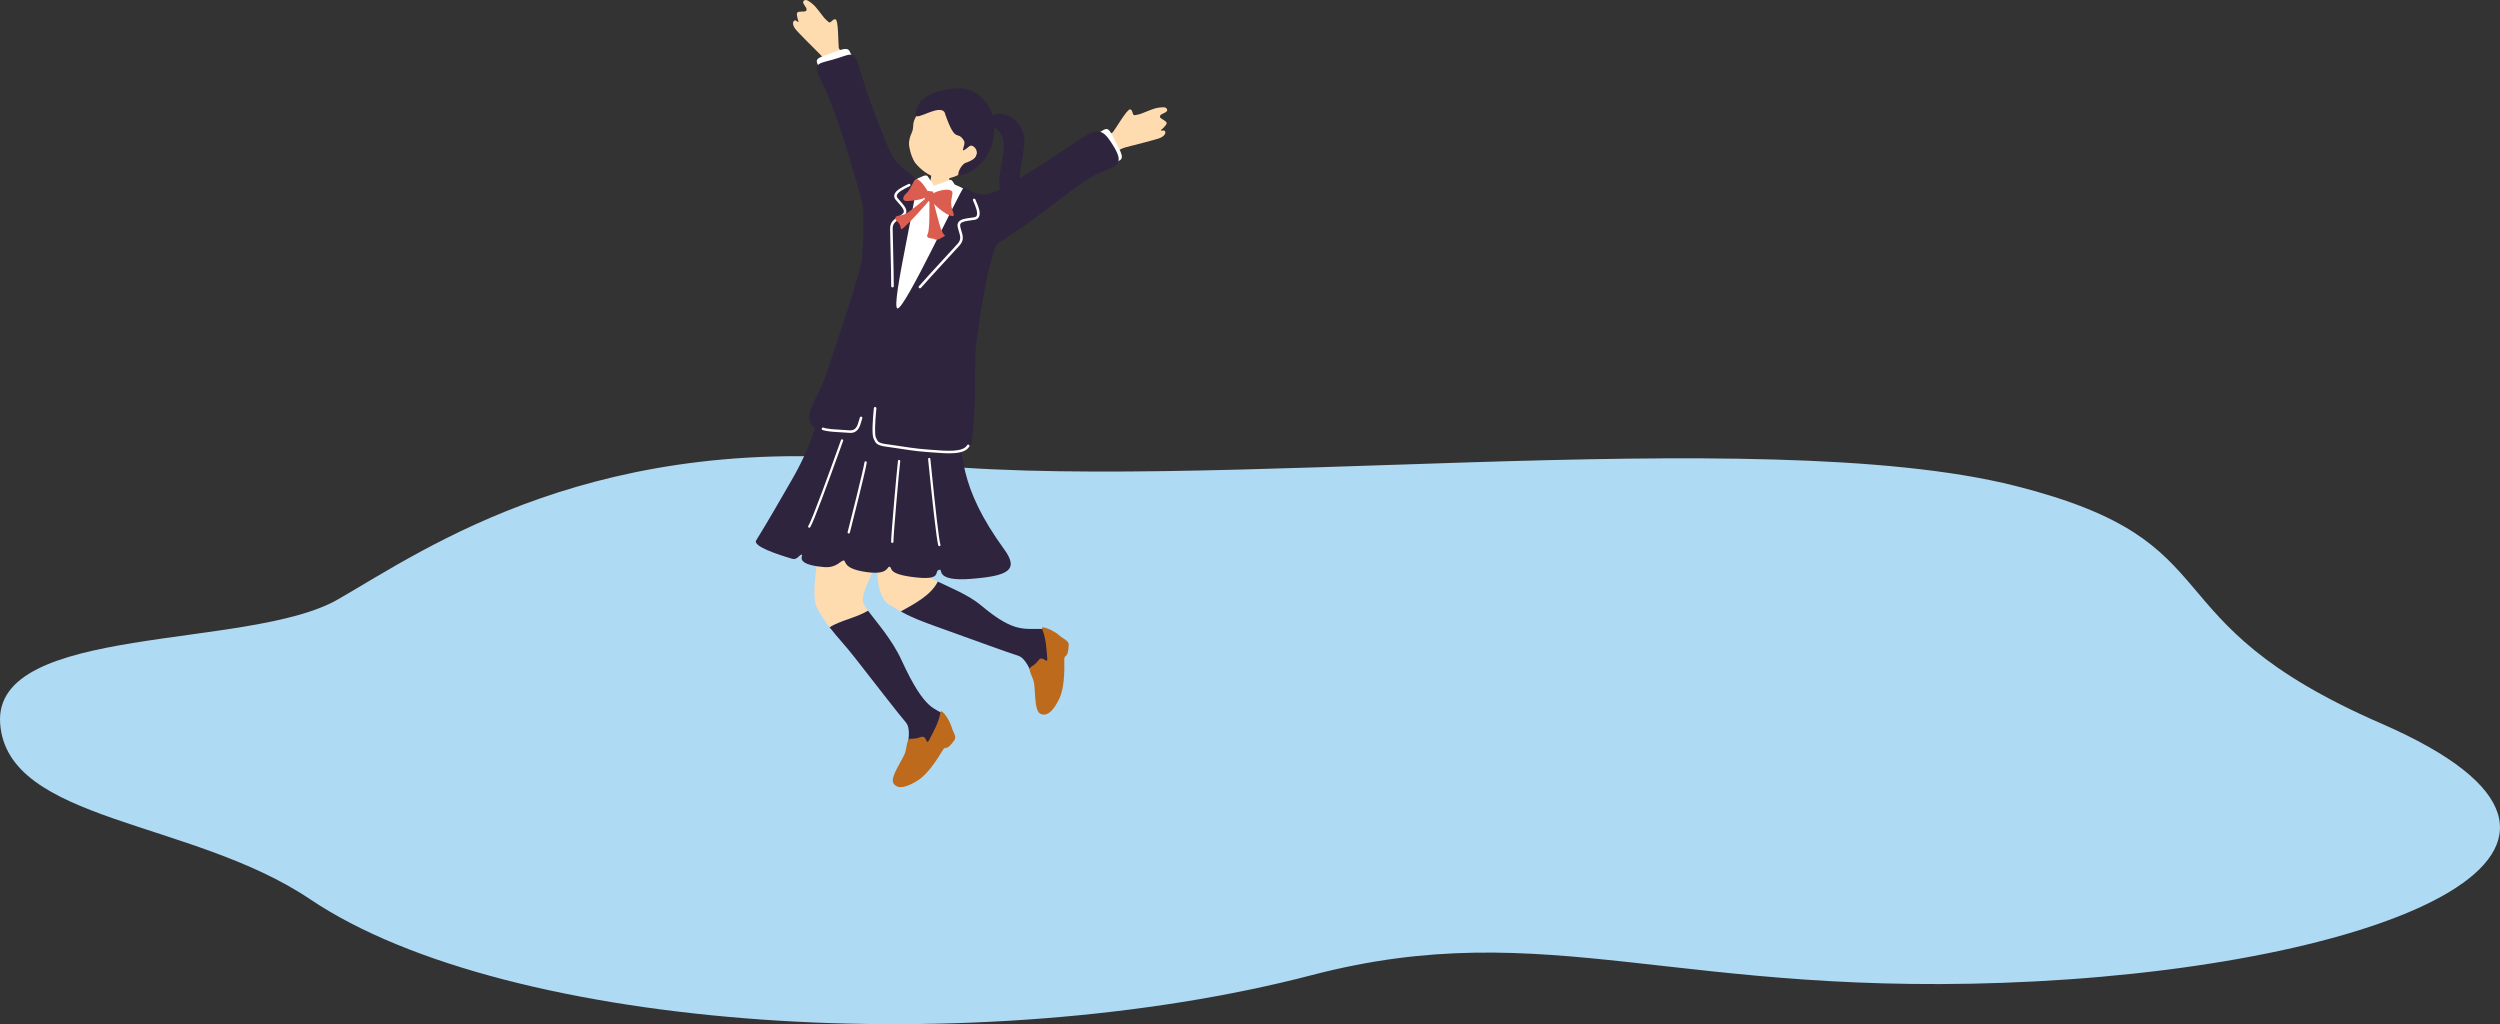 <svg width="559" height="229" viewBox="0 0 559 229" fill="none" xmlns="http://www.w3.org/2000/svg">
<rect x="0" y="0" width="559" height="229" fill="#333333" stroke="none"/>
<path d="M203.253 103.486C265.957 110.824 393.259 94.107 450.692 108.658C500.961 121.393 478.813 138.423 532.469 161.789C596.277 189.563 534.854 215.271 455.109 219.441C375.353 223.599 346.178 204.252 293.362 218.026C219.591 237.273 113.746 230.962 69.326 201.059C42.811 183.215 1.64 183.853 0.034 161.789C-1.597 139.374 55.736 145.398 75.512 134.052C95.3 122.695 133.723 95.359 203.253 103.486Z" fill="#AFDAF4"/>
<g clip-path="url(#clip0_390_577)">
<path d="M209.697 130.051C207.984 129.226 206.799 128.528 206.799 127.882C206.799 124.513 212.362 119.045 210.312 117.747C207.862 116.189 197.554 113.132 197.299 115.174C196.393 122.373 194.581 132.653 199 135.324C199.906 135.872 200.696 136.328 201.427 136.726C204.435 135.018 208.111 133.184 209.697 130.057V130.051Z" fill="#FFDBB0"/>
<path d="M234.16 140.678C229.032 140.372 227.157 141.901 219.352 135.353C216.605 133.046 212.465 131.384 209.695 130.052C208.115 133.178 204.44 135.013 201.426 136.72C204.271 138.284 206.188 138.953 210.2 140.401C219.276 143.672 224.491 145.593 227.673 146.62C230.879 147.652 232.063 156.79 233.3 156.104C235.699 153.767 237.586 140.88 234.154 140.672L234.16 140.678Z" fill="#2F243E"/>
<path d="M232.982 140.539C233.923 142.876 233.958 144.797 234.167 147.237C234.295 148.702 233.133 146.4 232.227 147.612C231.304 148.841 230.915 148.737 230.375 149.279C229.91 149.74 230.874 151.437 231.095 152.186C231.618 153.934 231.118 158.971 232.686 159.634C234.446 160.372 235.805 158.313 236.774 156.403C237.361 155.25 238.127 152.948 237.971 147.641C237.924 145.973 238.789 147.681 238.969 144.237C239.022 143.222 237.866 142.974 236.832 142.045C235.578 140.914 232.651 139.749 232.977 140.551L232.982 140.539Z" fill="#BD6A1C"/>
<path d="M192.935 134.436C192.296 130.369 203.985 115.122 197.929 113.449C195.124 112.676 186.065 110.622 185.565 112.618C184.503 116.858 180.641 132.082 182.708 135.97C183.591 137.637 184.514 138.993 185.49 140.262C188.051 138.687 191.46 138.145 194.09 136.559C193.446 135.676 193.01 134.961 192.929 134.441L192.935 134.436Z" fill="#FFDBB0"/>
<path d="M211.24 159.957C209.173 158.059 207.065 159.564 201.578 147.606C199.394 142.858 195.904 139.033 194.092 136.553C191.462 138.139 188.053 138.681 185.492 140.256C187.188 142.454 189.04 144.352 191.125 147.029C197.042 154.603 200.422 158.999 202.565 161.549C204.719 164.122 200.817 172.475 202.228 172.556C205.509 171.852 214.469 162.933 211.235 159.957H211.24Z" fill="#2F243E"/>
<path d="M210.315 159.219C209.851 161.694 208.858 163.338 207.725 165.513C207.046 166.816 207.301 164.255 205.879 164.803C204.439 165.357 204.166 165.057 203.417 165.23C202.778 165.38 202.679 167.318 202.464 168.068C201.965 169.822 198.841 173.82 199.81 175.21C200.902 176.768 203.155 175.741 205.002 174.645C206.123 173.981 208.004 172.435 210.722 167.866C211.575 166.43 211.395 168.334 213.393 165.513C213.985 164.682 213.138 163.857 212.766 162.524C212.313 160.903 210.466 158.365 210.31 159.219H210.315Z" fill="#BD6A1C"/>
<path d="M196.913 88.534C188.713 87.299 186.629 82.528 184.445 88.787C182.093 95.537 181.571 99.46 176.989 107.403C175.258 110.403 171.496 116.962 169.08 120.833C168.273 122.125 173.772 123.96 177.163 124.952C178.255 125.269 178.719 124.017 179.259 124.012C179.863 124.012 177.175 126.192 184.259 126.798C187.145 127.046 188.011 125.246 188.678 125.333C189.282 125.413 188.318 127.202 193.951 127.94C198.759 128.575 198.306 126.579 198.899 126.723C199.63 126.902 198.306 128.24 203.823 128.99C211.331 130.017 208.469 127.542 210.17 127.386C210.774 127.329 209.235 130.052 217.127 129.434C225.46 128.782 227.905 127.456 224.542 122.835C214.27 108.719 215.06 101.225 214.252 92.139C213.921 88.407 207.29 90.097 196.913 88.539V88.534Z" fill="#2F243E"/>
<path d="M180.941 117.995C180.894 117.995 180.842 117.983 180.801 117.954C180.685 117.874 180.651 117.718 180.732 117.603C181.556 116.38 185.795 104.629 187.387 100.204C187.729 99.252 187.967 98.6 188.043 98.392C188.095 98.26 188.24 98.196 188.374 98.243C188.507 98.294 188.571 98.439 188.525 98.571C188.449 98.779 188.211 99.431 187.869 100.377C185.145 107.934 181.916 116.755 181.156 117.885C181.109 117.96 181.028 118.001 180.941 118.001V117.995Z" fill="white"/>
<path d="M189.777 119.292C189.777 119.292 189.737 119.292 189.713 119.287C189.574 119.252 189.493 119.114 189.528 118.981C189.888 117.562 193.058 105.09 193.296 103.365C193.314 103.226 193.441 103.128 193.587 103.146C193.726 103.163 193.825 103.29 193.807 103.434C193.569 105.147 190.619 116.789 190.027 119.102C189.998 119.217 189.893 119.292 189.777 119.292Z" fill="white"/>
<path d="M210.045 122.131C209.934 122.131 209.836 122.062 209.801 121.953C209.388 120.66 208.361 110.992 207.571 103.112L207.524 102.667C207.513 102.529 207.611 102.402 207.751 102.391C207.896 102.373 208.018 102.477 208.03 102.616L208.076 103.06C209.185 114.17 209.969 120.822 210.283 121.797C210.323 121.929 210.248 122.074 210.114 122.114C210.091 122.12 210.062 122.126 210.039 122.126L210.045 122.131Z" fill="white"/>
<path d="M199.514 121.399C199.375 121.399 199.265 121.289 199.259 121.151C199.218 119.853 200.513 105.298 200.78 103.06C200.798 102.921 200.931 102.823 201.065 102.835C201.204 102.852 201.303 102.979 201.291 103.118C201.024 105.35 199.735 119.853 199.776 121.134C199.776 121.272 199.671 121.393 199.526 121.399H199.52H199.514Z" fill="white"/>
<path d="M220.039 27.35C220.126 26.634 220.84 26.392 221.665 25.936C222.304 25.584 223.802 24.915 225.991 26.155C228.221 27.419 229.33 30.165 229.081 32.224C228.726 35.172 227.797 38.87 228.093 40.272C228.639 42.844 229.191 43.589 231.601 44.667C233.511 45.521 225.196 47.477 223.692 42.706C222.443 38.754 225.991 32.876 223.651 29.749C221.891 27.396 219.975 27.903 220.045 27.361L220.039 27.35Z" fill="#2F243E"/>
<path d="M208.283 36.58C208.533 36.58 211.831 36.834 212.145 36.805C212.266 37.336 212.098 40.272 212.464 40.889C213.294 42.308 215.582 42.089 216.639 42.822C217.772 43.606 219.014 45.193 218.881 46.502C218.852 48.319 218.672 55.017 218.59 55.629C218.073 59.719 210.484 59.678 208.794 59.609C202.424 59.355 197.987 57.423 197.859 51.423C198.202 48.914 200.078 45.285 203.167 42.793C203.968 42.147 206.808 42.106 207.784 40.959C208.405 40.226 208.289 36.926 208.289 36.574L208.283 36.58Z" fill="#FFDBB0"/>
<path d="M216.126 37.866C213.838 39.857 211.172 40.335 209.285 39.712C207.398 39.089 205.83 37.913 204.558 36.32C203.635 34.797 203.222 32.796 203.251 32.005C203.28 31.278 203.495 30.477 203.838 29.75C204.633 28.065 203.402 27.69 205.836 24.552C206.573 23.6 210.574 19.429 215.765 20.831C220.324 22.06 220.91 33.701 216.126 37.861V37.866Z" fill="#FFDBB0"/>
<path d="M211.378 25.648C210.878 22.533 204.589 27.379 204.729 25.608C205.031 21.783 208.759 20.503 211.628 20.047C212.295 19.943 214.008 19.557 215.704 19.834C219.211 20.41 222.655 24.391 222.353 28.723C222.115 32.173 221.72 32.883 220.652 34.89C219.45 37.146 216.169 39.217 214.397 39.222C213.904 39.222 214.816 36.528 216.262 36.298C218.555 35.369 218.486 34.613 218.387 33.846C218.294 33.079 217.318 32.231 216.767 32.692C214.02 34.977 216.122 32.456 215.559 31.498C214.026 28.89 213.776 32.421 211.384 25.648H211.378Z" fill="#2F243E"/>
<path d="M188.216 21.253C188.233 20.779 186.207 16.932 186.166 16.839C185.318 14.936 184.174 12.957 183.297 12.08C182.42 11.203 178.193 7.032 177.746 6.363C177.299 5.7 177.125 4.933 177.618 4.598C177.937 4.379 178.35 4.967 178.507 4.904C178.646 4.817 178.385 4.488 178.321 4.079C178.181 3.19 177.932 2.706 178.809 2.614C179.691 2.527 180.26 2.723 180.353 2.169C180.452 1.61 179.145 0.664 179.732 0.168C180.318 -0.334 181.056 0.416 181.758 0.941C182.293 1.339 183.454 2.914 184.308 4.01C184.685 4.436 185.208 4.875 185.336 4.967C185.765 5.273 186.178 4.165 186.84 4.327C187.496 4.488 187.414 9.807 187.548 10.707C187.583 10.926 191.886 18.334 192.228 19.314C192.647 20.52 188.175 22.383 188.222 21.253H188.216Z" fill="#FFDBB0"/>
<path d="M184.202 12.489C187.419 11.388 189.445 10.24 189.985 11.492C190.531 12.743 191.373 13.436 190.676 13.978C189.259 15.085 183.76 17.416 183.336 15.709C182.918 14.001 181.606 13.378 184.202 12.489Z" fill="white"/>
<path d="M201.515 39.037C199.517 35.783 195.562 25.636 193.588 19.729C190.859 11.572 191.846 11.474 187.555 12.922C183.263 14.37 181.399 13.602 183.507 17.808C186.916 24.609 190.197 36.112 192.003 42.406C192.914 45.579 193.745 49.796 196.567 48.186C199.389 46.577 204.209 43.427 201.515 39.031V39.037Z" fill="#2F243E"/>
<path d="M242.84 38.299C243.066 37.884 246.788 35.605 246.87 35.547C248.577 34.342 250.58 33.222 251.782 32.911C252.984 32.599 258.762 31.157 259.494 30.811C260.22 30.465 260.766 29.894 260.51 29.357C260.348 29.011 259.692 29.3 259.587 29.167C259.511 29.023 259.906 28.873 260.173 28.55C260.748 27.858 261.219 27.563 260.504 27.044C259.79 26.519 259.204 26.404 259.401 25.879C259.604 25.348 261.213 25.198 260.963 24.471C260.714 23.744 259.697 24.015 258.826 24.108C258.164 24.183 256.358 24.944 255.058 25.458C254.512 25.631 253.838 25.752 253.681 25.763C253.153 25.804 253.368 24.644 252.723 24.448C252.079 24.252 249.413 28.867 248.832 29.577C248.693 29.75 241.185 33.932 240.389 34.601C239.408 35.426 242.3 39.297 242.84 38.305V38.299Z" fill="#FFDBB0"/>
<path d="M248.7 30.251C250.192 33.291 251.586 35.143 250.401 35.835C249.217 36.522 248.63 37.439 247.997 36.816C246.72 35.553 243.717 30.413 245.372 29.79C247.027 29.166 247.492 27.799 248.694 30.245L248.7 30.251Z" fill="white"/>
<path d="M221.337 43.508C224.873 42.037 231.302 37.826 236.545 34.422C243.694 29.779 245.482 27.54 248.049 31.25C251.742 36.58 250.203 36.961 246.173 38.53C241.766 40.243 233.015 47.985 227.875 51.239C222.8 54.452 221.267 56.754 219.932 53.806C218.596 50.858 216.558 45.499 221.343 43.508H221.337Z" fill="#2F243E"/>
<path d="M202.043 41.311C202.408 40.595 206.636 39.476 207.054 40.295C207.379 40.936 208.546 41.986 209.673 41.732C210.933 41.449 211.88 41.184 212.333 41.063C213.192 40.826 216.792 42.88 217.512 43.387C217.721 43.52 219.626 47.501 219.603 48.724C218.622 55.139 216.665 57.608 216.601 64.167C216.415 64.686 216.252 66.307 216.183 67.316C216.072 68.949 214.981 82.604 214.58 85.453C214.028 89.382 210.991 91.678 209.307 91.338C207.623 90.997 203.129 89.699 196.909 88.534C195.068 88.188 186.544 85.148 186.677 84.34C186.776 83.711 189.807 70.339 192.177 64.144C195.394 55.79 198.779 49.127 202.043 41.305V41.311Z" fill="white"/>
<path d="M214.044 42.239C213.737 41.812 213.162 40.676 212.941 40.468C212.72 40.261 212.749 40.076 212.093 40.353C211.437 40.63 210.647 40.878 210.13 41.091C209.556 41.328 208.568 41.472 208.795 41.864C209.161 42.516 209.799 43.664 210.043 44.108C210.194 44.385 211.588 43.912 212.529 43.543C213.469 43.174 214.346 43.203 214.044 42.234V42.239Z" fill="white"/>
<path d="M206.216 39.452C206.518 39.268 207.227 39.089 207.418 39.412C207.61 39.735 208.382 40.756 208.603 41.16C208.812 41.541 208.98 41.656 208.713 41.852C207.993 42.371 206.634 43.029 206.431 42.729C206.083 42.221 205.618 41.627 205.386 41.189C205.154 40.75 204.956 40.456 205.008 40.121C205.055 39.839 205.705 39.735 206.211 39.452H206.216Z" fill="white"/>
<path d="M182.772 88.233C184.439 85.06 185.745 80.694 186.843 77.371C188.625 71.96 191.808 62.464 192.557 58.859C192.911 57.163 193.503 47.858 192.621 44.552C190.582 36.937 196.61 28.601 199.252 34.422C200.385 36.92 204.188 39.222 204.873 40.087C205.802 41.252 199.066 68.521 200.657 68.966C202.254 69.404 214.722 42.417 215.454 42.014C216.133 41.639 218.293 44.754 222.387 42.896C229.675 39.585 229.106 45.365 223.252 53.938C220.663 57.728 218.247 76.799 218.131 78.49C217.904 81.841 218.351 91.083 217.283 98.808C216.731 102.811 203.433 100.146 197.493 99.586C193.317 99.194 196.662 90.829 195.083 90.587C193.044 90.27 192.057 96.99 190.187 96.708C183.544 95.704 177.888 97.498 182.766 88.233H182.772Z" fill="#2F243E"/>
<path d="M197.442 99.771C197.779 99.841 198.174 99.898 198.656 99.95C199.062 99.996 199.695 100.094 200.479 100.215C202.239 100.492 204.898 100.908 207.39 101.081C207.773 101.11 208.162 101.138 208.551 101.167C212.029 101.438 215.624 101.721 216.739 99.841C216.82 99.708 216.774 99.535 216.64 99.454C216.506 99.373 216.332 99.419 216.251 99.552C215.322 101.127 211.751 100.85 208.603 100.602C208.208 100.573 207.819 100.539 207.436 100.515C204.968 100.342 202.326 99.927 200.578 99.656C199.782 99.529 199.138 99.431 198.731 99.385C196.438 99.125 196.281 98.779 195.967 98.087C195.927 98.006 195.892 97.919 195.845 97.827C195.567 97.256 195.607 94.822 195.961 91.314C195.979 91.158 195.863 91.014 195.706 91.003C195.549 90.985 195.41 91.101 195.392 91.257C195.131 93.887 194.905 97.198 195.334 98.075L195.45 98.323C195.781 99.05 196.048 99.477 197.46 99.766L197.442 99.771Z" fill="white"/>
<path d="M184.593 96.333C185.563 96.529 186.927 96.605 188.263 96.68C188.855 96.714 189.43 96.743 189.953 96.789C191.857 96.945 192.328 95.231 192.636 94.101C192.694 93.893 192.746 93.697 192.804 93.53C192.856 93.38 192.775 93.218 192.63 93.172C192.479 93.12 192.316 93.201 192.27 93.345C192.206 93.524 192.154 93.726 192.09 93.951C191.718 95.301 191.329 96.328 189.999 96.224C189.471 96.183 188.884 96.149 188.292 96.114C186.654 96.022 184.959 95.93 184.117 95.618C183.972 95.566 183.803 95.641 183.751 95.785C183.699 95.93 183.774 96.097 183.919 96.149C184.111 96.218 184.337 96.281 184.593 96.333Z" fill="white"/>
<path d="M205.648 64.466C205.747 64.484 205.857 64.449 205.927 64.362C206.35 63.832 209.631 60.261 212.024 57.653C213.249 56.321 214.254 55.225 214.567 54.873C215.607 53.708 215.299 52.704 214.974 51.636C214.875 51.313 214.776 50.979 214.707 50.627C214.654 50.356 214.684 50.142 214.8 49.981C215.119 49.542 216.077 49.41 217.099 49.271C217.372 49.237 217.651 49.196 217.924 49.15C218.371 49.081 218.69 48.873 218.876 48.533C219.387 47.616 218.708 46.029 218.255 44.985C218.191 44.835 218.133 44.702 218.092 44.593C218.034 44.449 217.866 44.379 217.721 44.431C217.575 44.489 217.5 44.651 217.558 44.8C217.604 44.916 217.662 45.048 217.726 45.204C218.081 46.035 218.748 47.581 218.371 48.256C218.272 48.435 218.092 48.544 217.825 48.59C217.552 48.637 217.279 48.671 217.012 48.706C215.816 48.867 214.788 49.006 214.323 49.646C214.114 49.935 214.051 50.298 214.138 50.731C214.213 51.111 214.318 51.458 214.422 51.792C214.736 52.819 214.962 53.563 214.138 54.492C213.824 54.844 212.819 55.94 211.594 57.267C209.19 59.88 205.903 63.462 205.468 64.005C205.369 64.126 205.392 64.305 205.514 64.403C205.549 64.432 205.596 64.449 205.636 64.46L205.648 64.466Z" fill="white"/>
<path d="M199.411 64.229C199.324 64.177 199.266 64.079 199.271 63.97C199.301 63.295 199.19 58.461 199.109 54.93C199.068 53.13 199.033 51.642 199.028 51.175C199.01 49.617 199.91 49.057 200.863 48.469C201.153 48.29 201.449 48.106 201.734 47.886C201.954 47.713 202.07 47.535 202.094 47.338C202.146 46.802 201.507 46.075 200.828 45.308C200.648 45.1 200.462 44.892 200.282 44.679C199.992 44.333 199.887 43.969 199.968 43.589C200.195 42.562 201.751 41.812 202.785 41.316C202.93 41.246 203.063 41.183 203.168 41.131C203.307 41.062 203.482 41.114 203.551 41.252C203.621 41.391 203.569 41.564 203.429 41.633C203.319 41.691 203.185 41.754 203.034 41.823C202.216 42.216 200.694 42.948 200.532 43.704C200.485 43.906 200.549 44.102 200.723 44.31C200.897 44.517 201.077 44.725 201.257 44.927C202.053 45.827 202.738 46.606 202.663 47.39C202.628 47.748 202.436 48.059 202.088 48.331C201.78 48.567 201.472 48.763 201.17 48.948C200.253 49.519 199.591 49.928 199.602 51.169C199.602 51.642 199.643 53.119 199.684 54.919C199.765 58.455 199.875 63.301 199.846 63.999C199.841 64.154 199.707 64.275 199.55 64.27C199.504 64.27 199.457 64.252 199.417 64.229H199.411Z" fill="white"/>
<path d="M198.703 73.823C198.5 74.319 198.796 74.821 199.144 75C199.592 75.236 200.079 74.902 200.277 74.602C200.498 74.157 200.393 73.806 200.033 73.471C199.69 73.154 198.912 73.298 198.703 73.817V73.823Z" fill="#2F243E"/>
<path d="M197.566 79.841C197.363 80.337 197.659 80.838 198.008 81.017C198.455 81.254 198.943 80.919 199.14 80.619C199.361 80.175 199.256 79.823 198.896 79.489C198.554 79.171 197.775 79.316 197.566 79.835V79.841Z" fill="#2F243E"/>
<path d="M207.361 42.614C206.577 41.385 205.102 39.21 204.405 40.439C203.708 41.668 203.377 42.585 202.634 43.243C201.891 43.901 201.414 45.095 203.139 44.945C204.864 44.795 206.06 44.622 206.797 44.16C207.535 43.699 207.878 43.427 207.361 42.614Z" fill="#DB5D50"/>
<path d="M208.304 43.444C209.651 42.475 213.147 41.783 212.967 43.277C212.781 44.771 212.566 44.806 212.74 46.087C212.914 47.367 213.907 48.625 212.607 48.25C211.306 47.875 209.25 46.15 208.362 45.054C207.874 44.454 208.1 43.594 208.309 43.444H208.304Z" fill="#DB5D50"/>
<path d="M207.486 43.964C207.016 44.293 203.694 47.194 202.516 47.794C201.337 48.394 200.042 48.077 200.21 48.867C200.373 49.658 200.791 49.369 201.18 50.229C201.575 51.083 201.192 51.631 202.092 50.886C202.992 50.142 207.51 45.389 207.893 44.547C208.276 43.704 208.253 43.433 207.486 43.964Z" fill="#DB5D50"/>
<path d="M208.48 44.339C208.869 45.193 209.897 50.188 210.593 51.665C211.29 53.142 211.732 52.404 210.669 53.096C209.606 53.788 209.165 53.633 208.892 53.442C208.619 53.252 206.86 53.459 207.417 52.352C207.969 51.25 207.765 46.075 207.824 45.291C207.887 44.506 207.76 42.752 208.486 44.345L208.48 44.339Z" fill="#DB5D50"/>
<path d="M207.732 42.706C208.214 42.874 208.713 42.654 208.678 43.081C208.644 43.508 208.777 43.86 208.533 44.327C208.289 44.795 208.556 45.493 207.865 45.1C207.174 44.702 206.402 44.604 206.838 43.808C207.273 43.012 207.401 42.591 207.732 42.706Z" fill="#DB5D50"/>
</g>
<defs>
<clipPath id="clip0_390_577">
<rect width="92" height="176" fill="white" transform="translate(169)"/>
</clipPath>
</defs>
</svg>
